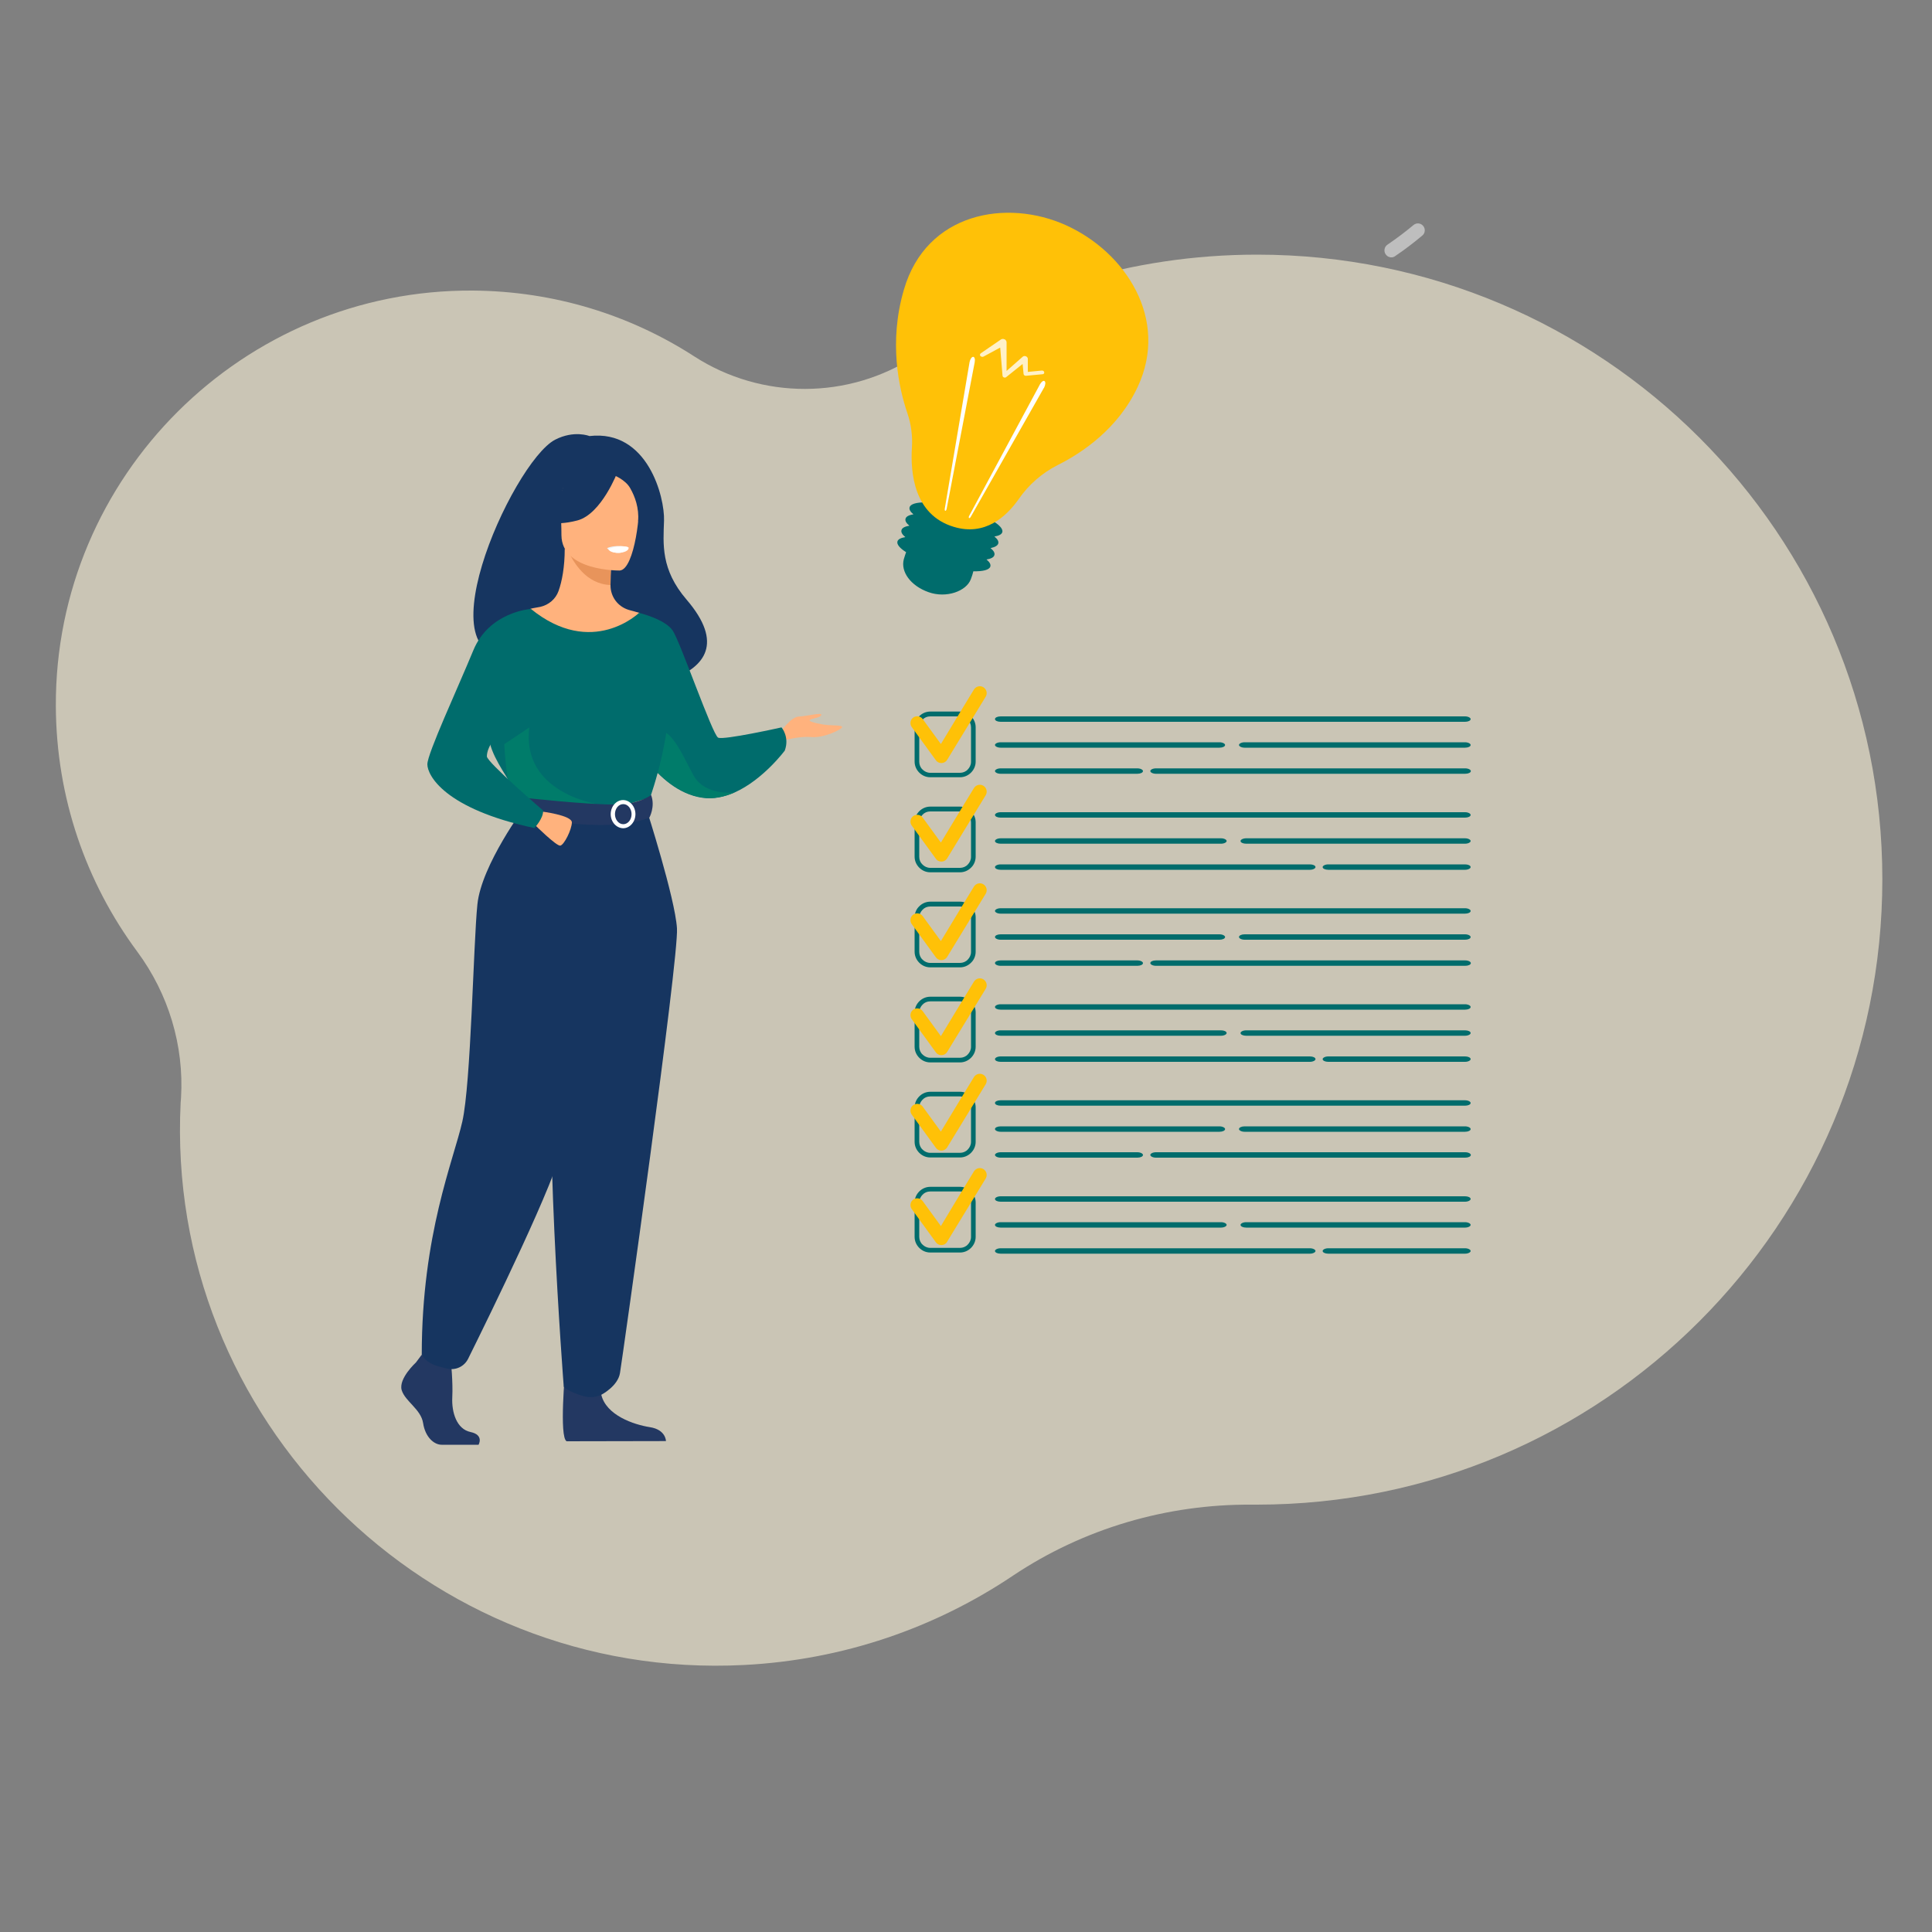 <?xml version="1.0" encoding="utf-8"?>
<!-- Generator: Adobe Illustrator 21.0.0, SVG Export Plug-In . SVG Version: 6.00 Build 0)  -->
<svg version="1.1" id="Calque_1" xmlns="http://www.w3.org/2000/svg" xmlns:xlink="http://www.w3.org/1999/xlink" x="0px" y="0px"
	 viewBox="0 0 1000 1000" style="enable-background:new 0 0 1000 1000;" xml:space="preserve">
<rect x="0" y="0" width="1000" height="1000" fill="#808080" stroke="none"/>
<style type="text/css">
	.st0{opacity:0.57;fill:#D8F5E7;}
	.st1{fill:#FEE7DA;}
	.st2{opacity:0.58;fill:#FFF7DB;}
	.st3{fill:#FFF7DB;}
	.st4{fill:#006C6C;}
	.st5{fill:#D8F5E7;}
	.st6{fill-rule:evenodd;clip-rule:evenodd;fill:#FFFFFF;}
	.st7{opacity:0.2;}
	.st8{fill-rule:evenodd;clip-rule:evenodd;fill:#C7E7D2;}
	.st9{fill-rule:evenodd;clip-rule:evenodd;fill:#D2E5F6;}
	.st10{opacity:4.000000e-02;}
	.st11{fill-rule:evenodd;clip-rule:evenodd;fill:#006C6C;}
	.st12{fill-rule:evenodd;clip-rule:evenodd;fill:#087575;}
	.st13{fill-rule:evenodd;clip-rule:evenodd;fill:#A5CDED;}
	.st14{fill-rule:evenodd;clip-rule:evenodd;fill:#C1DFF4;}
	.st15{fill-rule:evenodd;clip-rule:evenodd;fill:#0B7E7E;}
	.st16{fill-rule:evenodd;clip-rule:evenodd;fill:#DEEDF9;}
	.st17{fill-rule:evenodd;clip-rule:evenodd;fill:#FAE0DA;}
	.st18{fill-rule:evenodd;clip-rule:evenodd;fill:#F6BCA5;}
	.st19{fill-rule:evenodd;clip-rule:evenodd;fill:#EC743D;}
	.st20{fill-rule:evenodd;clip-rule:evenodd;fill:#F09171;}
	.st21{fill-rule:evenodd;clip-rule:evenodd;fill:#FDAE81;}
	.st22{fill-rule:evenodd;clip-rule:evenodd;fill:#3E8BCB;}
	.st23{fill-rule:evenodd;clip-rule:evenodd;fill:#63A5DA;}
	.st24{fill:#EC743D;}
	.st25{fill:#BDD0FB;}
	.st26{fill:#FFFFFF;}
	.st27{fill:url(#SVGID_1_);}
	.st28{fill:url(#SVGID_2_);}
	.st29{fill:url(#SVGID_3_);}
	.st30{fill:#91B3FA;}
	.st31{fill:#E7F3FE;}
	.st32{opacity:0.8;}
	.st33{fill:#9EC8FF;}
	.st34{fill:#F37168;}
	.st35{fill:#CCE2FF;}
	.st36{fill:#74B570;}
	.st37{fill:#9CD499;}
	.st38{fill:#75A1DE;}
	.st39{fill:#B0D4FF;}
	.st40{fill:#95C0F4;}
	.st41{fill:#CAE5FF;}
	.st42{fill:#163560;}
	.st43{fill:#FFB27D;}
	.st44{fill:#B0D0FF;}
	.st45{fill:#98BAF4;}
	.st46{fill:#233862;}
	.st47{fill:#E8945B;}
	.st48{fill:#EBF3FA;}
	.st49{fill:#ED7D2B;}
	.st50{fill:#F99746;}
	.st51{fill:#2B478B;}
	.st52{fill:#ED975D;}
	.st53{fill:#EBF3FF;}
	.st54{fill:#78ACEA;}
	.st55{fill:#DFEDFB;}
	.st56{opacity:0.22;fill:#C3E6E1;enable-background:new    ;}
	.st57{fill:#FDAE81;}
	.st58{fill:#EBEBEB;}
	.st59{fill:#263238;}
	.st60{fill:#455A64;}
	.st61{fill:#E0E0E0;}
	.st62{opacity:0.2;fill:#C7E7D2;}
	.st63{fill:#026869;}
	.st64{fill:url(#SVGID_4_);}
	.st65{fill:url(#SVGID_5_);}
	.st66{fill:#FFAE73;}
	.st67{fill:#FF912B;}
	.st68{fill:url(#SVGID_6_);}
	.st69{fill:url(#SVGID_7_);}
	.st70{fill:url(#SVGID_8_);}
	.st71{fill:#214D9A;}
	.st72{fill:#7D97F4;}
	.st73{fill:url(#SVGID_9_);}
	.st74{fill:url(#SVGID_10_);}
	.st75{fill:url(#SVGID_11_);}
	.st76{fill:url(#SVGID_12_);}
	.st77{fill:url(#SVGID_13_);}
	.st78{fill:#50BFA5;}
	.st79{fill:url(#SVGID_14_);}
	.st80{fill:url(#SVGID_15_);}
	.st81{fill:url(#SVGID_16_);}
	.st82{fill:url(#SVGID_17_);}
	.st83{fill:#F7CC7F;}
	.st84{fill:url(#SVGID_18_);}
	.st85{fill:url(#SVGID_19_);}
	.st86{fill:url(#SVGID_20_);}
	.st87{fill:url(#SVGID_21_);}
	.st88{fill:url(#SVGID_22_);}
	.st89{fill:url(#SVGID_23_);}
	.st90{fill:url(#SVGID_24_);}
	.st91{fill:url(#SVGID_25_);}
	.st92{fill:url(#SVGID_26_);}
	.st93{fill:#F4BF24;}
	.st94{opacity:0.7;}
	.st95{opacity:0.6;fill:#F4BF24;}
	.st96{opacity:0.6;fill:#FFFFFF;}
	.st97{fill:url(#SVGID_27_);}
	.st98{fill:url(#SVGID_28_);}
	.st99{fill:url(#SVGID_29_);}
	.st100{fill:url(#SVGID_30_);}
	.st101{fill:url(#SVGID_31_);}
	.st102{fill:url(#SVGID_32_);}
	.st103{fill:url(#SVGID_33_);}
	.st104{fill:url(#SVGID_34_);}
	.st105{fill:url(#SVGID_35_);}
	.st106{fill:url(#SVGID_36_);}
	.st107{fill:url(#SVGID_37_);}
	.st108{fill:url(#SVGID_38_);}
	.st109{fill:url(#SVGID_39_);}
	.st110{fill:url(#SVGID_40_);}
	.st111{fill:url(#SVGID_41_);}
	.st112{fill:url(#SVGID_42_);}
	.st113{fill:url(#SVGID_43_);}
	.st114{fill:url(#SVGID_44_);}
	.st115{fill:url(#SVGID_45_);}
	.st116{fill:url(#SVGID_46_);}
	.st117{fill:url(#SVGID_47_);}
	.st118{fill:url(#SVGID_48_);}
	.st119{fill:#C6D9FF;}
	.st120{fill:#6B98F6;}
	.st121{fill:url(#SVGID_49_);}
	.st122{fill:url(#SVGID_50_);}
	.st123{fill:#FFC107;}
	.st124{fill:#E8F2FA;}
	.st125{fill:#ECF3FF;}
	.st126{fill:#0B3563;}
	.st127{fill:#F6FAFF;}
	.st128{fill:#1E3865;}
	.st129{fill:#FC7600;}
	.st130{fill:#5D83E1;}
	.st131{fill:#F48F4E;}
	.st132{fill:#2A3967;}
	.st133{opacity:0.14;fill:#FFC107;}
	.st134{opacity:0.78;fill:#FFFFFF;}
	.st135{opacity:0.49;fill:#FFFFFF;}
	.st136{fill-rule:evenodd;clip-rule:evenodd;fill:#FFC107;}
	.st137{fill:#007C6A;}
	.st138{fill:#AAD8DA;}
	.st139{fill:none;stroke:#AAD8DA;stroke-width:1.243;stroke-miterlimit:10;}
	.st140{fill:#76BBB9;}
	.st141{fill:#499BA0;}
	.st142{fill:#035B60;}
	.st143{fill:#008A8E;}
	.st144{fill:#003633;}
	.st145{fill:#024E4B;}
	.st146{fill:#D1D1D1;}
	.st147{fill:#C4C4C4;}
	.st148{fill:#ECECEC;}
	.st149{fill:#343B44;}
	.st150{fill:#D7F3FF;}
	.st151{fill:#C8C8C8;}
	.st152{fill:#FADB20;}
	.st153{fill:none;stroke:#FFFFFF;stroke-width:1.177;stroke-miterlimit:10;}
	.st154{fill:#1562AF;}
	.st155{opacity:0.5;fill:#1562AF;}
	.st156{opacity:0.2;fill:#FFB839;}
	.st157{opacity:0.2;fill:#71606E;}
	.st158{opacity:0.6;}
	.st159{fill:#FFE1B0;}
	.st160{fill:#0068C6;}
	.st161{fill:#3E97CE;}
	.st162{fill:#6EB5E0;}
	.st163{fill:#A9D6D3;}
	.st164{fill:#83CAED;}
	.st165{fill:#9DDBF4;}
	.st166{fill:#CFF9F8;}
	.st167{fill:#AFE1F2;}
	.st168{fill:#FFE1BD;}
	.st169{fill:#3A3A3A;}
	.st170{fill:#EAEAEA;}
	.st171{fill:#00215B;}
	.st172{fill:#00183A;}
	.st173{fill:#FC8510;}
	.st174{opacity:0.57;}
	.st175{fill:none;stroke:#FFFFFF;stroke-width:1.944;stroke-miterlimit:10;}
	.st176{opacity:0.44;fill:#C7E7D2;}
	.st177{opacity:7.000000e-02;}
	.st178{fill:#223663;}
	.st179{fill:#00B0A5;}
	.st180{opacity:0.45;}
	.st181{fill:#FFB1DA;}
	.st182{opacity:0.11;}
	.st183{clip-path:url(#SVGID_52_);}
	.st184{opacity:0.39;}
	.st185{opacity:0.26;}
	.st186{fill:#599DAD;}
	.st187{fill:#6BB7BF;}
	.st188{fill:#86D1CD;}
	.st189{fill:#EFCBAB;}
	.st190{fill:#FFEBDC;}
	.st191{fill:#EFCDAF;}
	.st192{clip-path:url(#SVGID_54_);}
	.st193{opacity:0.5;}
	.st194{opacity:0.5;fill:#A9C2FF;}
	.st195{opacity:0.45;fill:#006C6C;}
	.st196{fill:#FC9F38;}
	.st197{fill:#E65F00;}
	.st198{fill:#04294C;}
	.st199{fill:#027A6D;}
	.st200{fill:#102C54;}
	.st201{fill:#F99352;}
	.st202{fill:#102C52;}
	.st203{fill:#B73137;}
	.st204{fill:#25468F;}
	.st205{fill:#CF4847;}
	.st206{fill:#10294C;}
	.st207{fill:#F9924F;}
	.st208{fill:#9BD399;}
	.st209{opacity:0.3;}
	.st210{fill:#A9C2FF;}
	.st211{fill:#FF7B35;}
	.st212{fill:url(#SVGID_55_);}
	.st213{fill:url(#SVGID_56_);}
	.st214{fill:url(#SVGID_57_);}
	.st215{fill:url(#SVGID_58_);}
	.st216{fill:url(#SVGID_59_);}
	.st217{fill:url(#SVGID_60_);}
	.st218{fill:url(#SVGID_61_);}
	.st219{fill:url(#SVGID_62_);}
	.st220{fill:url(#SVGID_63_);}
	.st221{fill:url(#SVGID_64_);}
	.st222{fill:url(#SVGID_65_);}
	.st223{fill:url(#SVGID_66_);}
	.st224{fill:url(#SVGID_67_);}
	.st225{fill:url(#SVGID_68_);}
	.st226{fill:url(#SVGID_69_);}
	.st227{fill:url(#SVGID_70_);}
	.st228{fill:url(#SVGID_71_);}
	.st229{fill:url(#SVGID_72_);}
	.st230{fill:url(#SVGID_73_);}
	.st231{fill:url(#SVGID_74_);}
	.st232{fill:url(#SVGID_75_);}
	.st233{fill:url(#SVGID_76_);}
	.st234{fill:url(#SVGID_77_);}
	.st235{fill:url(#SVGID_78_);}
	.st236{fill:#FFFFFA;}
	.st237{fill:#151535;}
	.st238{clip-path:url(#SVGID_80_);}
	.st239{fill:#00BFF3;}
	.st240{fill:#C8FCF9;}
	.st241{fill:#31D8F4;}
	.st242{clip-path:url(#SVGID_80_);fill:#006C6C;}
	.st243{clip-path:url(#SVGID_80_);fill:#76BBB9;}
	.st244{opacity:0.1;fill:#000100;}
	.st245{fill:#FCFDF5;}
	.st246{fill:#34ABCD;}
	.st247{fill:#182F3F;}
	.st248{fill:#FBAE3C;}
	.st249{fill:#FFD880;}
	.st250{opacity:0.2;fill:#231F20;}
	.st251{fill:#FFC800;}
	.st252{fill:none;stroke:#1A2E35;stroke-width:0.546;stroke-miterlimit:10;}
	.st253{fill:#006869;}
	.st254{opacity:0.1;}
	.st255{fill:#1A2E35;}
	.st256{fill:#FFAD73;}
	.st257{fill:#1F3765;}
	.st258{fill:#F8904F;}
	.st259{fill:none;stroke:#1A2E35;stroke-width:0.732;stroke-miterlimit:10;}
	.st260{fill:none;stroke:#1A2E35;stroke-width:0.881;stroke-miterlimit:10;}
</style>
<path class="st2" d="M650.7,131.8c-65.3,0-125.9,19.3-176.7,52.4c-34.7,22.7-79.7,22.8-114.6,0.3c-33.1-21.4-72.4-33.8-114.6-34.1
	c-119-0.8-216.4,96.1-215.9,215.1c0.2,47.6,15.8,91.5,42.1,127c16.2,21.9,24.3,48.6,22.7,75.7c0,0.8-0.2,1.8-0.2,2.6
	c-8.2,163.8,127.7,299.4,291.5,291c51.5-2.6,99.2-19.3,139.4-46.3c36.5-24.4,79.6-37,123.5-36.7c1,0,1.8,0,2.7,0
	c178.8,0,323.7-144.9,323.7-323.7S829.3,131.8,650.7,131.8z"/>
<g>
	<g>
		<path class="st4" d="M516.7,281.3c0.3-1.1-0.4-2.3-2-3.6c2.3-0.4,3.8-1.1,4.1-2.3c0.9-3.5-9.1-9.1-22.3-12.7
			c-13.3-3.5-24.8-3.6-25.7-0.1c-0.3,1.1,0.4,2.3,2,3.6c-2.3,0.4-3.8,1.1-4.1,2.3c-0.3,1.1,0.4,2.3,2,3.6c-2.3,0.4-3.8,1.1-4.1,2.3
			c-0.3,1.1,0.4,2.3,2,3.6c-2.3,0.4-3.8,1.1-4.1,2.3c-0.4,1.5,1.3,3.5,4.5,5.5c-0.4,1.1-0.8,2.3-1.2,3.7c-1.7,6.4,3.5,13.7,12.8,17
			c9.2,3.3,19.6-0.5,21.9-6.7c0.6-1.5,1-2.9,1.3-4.1c4.9,0.1,8.3-0.7,8.8-2.5c0.3-1.1-0.4-2.3-2-3.6c2.3-0.4,3.8-1.1,4.1-2.3
			c0.3-1.1-0.4-2.3-2-3.6C515,283.2,516.4,282.4,516.7,281.3z"/>
		<g>
			<path class="st4" d="M479.7,291.1c-3.8-1.4-7.2-2.9-9.9-4.5c-0.2-0.1-0.2-0.3-0.1-0.4c0.1-0.2,0.3-0.2,0.4-0.1
				c4.2,2.5,10.2,4.8,16.8,6.6c5.4,1.5,10.7,2.4,15.2,2.6c0.2,0,0.3,0.2,0.3,0.3c0,0.2-0.2,0.3-0.3,0.3c-4.5-0.3-9.8-1.2-15.3-2.6
				C484.3,292.6,481.9,291.9,479.7,291.1z"/>
			<path class="st4" d="M481.8,285.2c-5-1.8-9.3-3.8-12.1-5.8c-0.1-0.1-0.2-0.3-0.1-0.5c0.1-0.1,0.3-0.2,0.5-0.1
				c4,2.9,11.1,5.8,18.9,7.9c7.7,2.1,15.3,3,20.2,2.6c0.2,0,0.3,0.1,0.4,0.3c0,0.2-0.1,0.3-0.3,0.4c-5,0.5-12.6-0.5-20.4-2.6
				C486.4,286.7,484.1,286,481.8,285.2z"/>
			<path class="st4" d="M483.9,279.3c-5.4-1.9-9.9-4.1-12.7-6.3c-0.1-0.1-0.2-0.3-0.1-0.5c0.1-0.1,0.3-0.2,0.5-0.1
				c3.9,3,11.2,6.1,19.5,8.4c7.7,2.1,15.2,3,20.2,2.6c0.2,0,0.3,0.1,0.4,0.3c0,0.2-0.1,0.3-0.3,0.4c-5,0.5-12.6-0.5-20.4-2.6
				C488.5,280.8,486.1,280.1,483.9,279.3z"/>
			<path class="st4" d="M486,273.4c-4.3-1.5-8-3.2-10.8-5c-0.2-0.1-0.2-0.3-0.1-0.5c0.1-0.2,0.3-0.2,0.5-0.1
				c4.2,2.6,10.6,5.2,17.6,7.1c7.6,2,15.1,3,20,2.6c0.2,0,0.3,0.1,0.4,0.3c0,0.2-0.1,0.3-0.3,0.4c-5,0.4-12.6-0.6-20.3-2.6
				C490.6,274.9,488.3,274.2,486,273.4z"/>
		</g>
		<path class="st123" d="M472,231.7c0.4-6.1-0.4-12.2-2.4-18c-4.2-12.4-9.8-36.5-1.7-63.9c11.6-39.8,53.2-47.1,83.9-33.2
			c30.7,13.9,53.5,48.5,37.1,83.6c-10.1,21.6-28.6,34.1-41.4,40.5c-8.1,4.1-15,10.1-20.2,17.6c-6.4,9.1-17.5,19.3-33.6,14.4
			C472.9,266.5,471.2,244.4,472,231.7z"/>
		<path class="st26" d="M501.7,266.9l36.6-68c0.8-1.4,1.8-2.1,2.4-1.6c0.6,0.5,0.4,2-0.3,3.4c0,0,0,0.1-0.1,0.1l-37.9,66.8
			c-0.3,0.5-0.7,0.7-0.9,0.5C501.4,267.9,501.4,267.3,501.7,266.9z"/>
		<path class="st26" d="M490,263.3l14.5-75.8c0.3-1.6-0.1-2.8-0.8-2.8c-0.8,0-1.6,1.3-1.9,2.9c0,0,0,0.1,0,0.1L489,263.4
			c-0.1,0.6,0.1,1,0.3,1C489.6,264.4,489.9,263.9,490,263.3z"/>
		<path class="st134" d="M540.5,192.7c-0.1-0.6-0.7-1-1.3-0.9l-7.2,0.7l0-6.8c0-0.4-0.2-0.7-0.5-1c-0.6-0.5-1.5-0.6-2.1-0.1l0,0
			L521,192l0-14.8l0,0c0-0.4-0.1-0.7-0.4-1.1c-0.6-0.7-1.7-0.9-2.5-0.4l-10.5,7.2c-0.4,0.3-0.5,0.9-0.2,1.3c0.4,0.5,1.1,0.6,1.6,0.4
			l8.7-4.7l1.2,14.5l0,0c0,0.2,0.1,0.5,0.3,0.7c0.4,0.4,1.2,0.5,1.6,0.1l8.5-6.8l0.5,5.1l0,0c0,0,0,0.1,0,0.1c0.1,0.6,0.7,1,1.3,0.9
			l8.5-0.8C540.2,193.7,540.6,193.2,540.5,192.7z"/>
	</g>
	<path class="st135" d="M719,133c-0.7-0.2-1.3-0.7-1.8-1.4c-1.1-1.6-0.7-3.9,1-5c4.7-3.2,9.2-6.6,13.4-10.1c1.5-1.3,3.8-1.1,5,0.4
		c1.3,1.5,1.1,3.8-0.4,5c-4.4,3.7-9.1,7.3-14,10.6C721.2,133.3,720,133.4,719,133z"/>
	<g>
		<path class="st11" d="M481.5,614.3h15.4c2.2,0,4.2,0.9,5.7,2.4l0,0c1.5,1.5,2.4,3.5,2.4,5.7v17.8c0,2.2-0.9,4.2-2.4,5.7l0,0
			c-1.5,1.5-3.5,2.4-5.7,2.4h-15.4c-2.2,0-4.2-0.9-5.7-2.4l0,0c-1.5-1.5-2.4-3.5-2.4-5.7v-17.8c0-2.2,0.9-4.2,2.4-5.7l0,0
			C477.3,615.2,479.3,614.3,481.5,614.3L481.5,614.3z M496.9,616.7h-15.4c-1.6,0-3,0.6-4,1.7c-1,1-1.7,2.4-1.7,4v17.8
			c0,1.5,0.6,3,1.7,4c1,1,2.4,1.7,4,1.7h15.4c1.5,0,3-0.6,4-1.7c1-1,1.7-2.4,1.7-4v-17.8c0-1.6-0.6-3-1.7-4
			C499.9,617.4,498.4,616.7,496.9,616.7L496.9,616.7z M481.5,565.1h15.4c2.2,0,4.2,0.9,5.7,2.4l0,0c1.5,1.5,2.4,3.5,2.4,5.7V591
			c0,2.2-0.9,4.2-2.4,5.7l0,0c-1.5,1.5-3.5,2.4-5.7,2.4h-15.4c-2.2,0-4.2-0.9-5.7-2.4l0,0c-1.5-1.5-2.4-3.5-2.4-5.7v-17.8
			c0-2.2,0.9-4.2,2.4-5.7l0,0C477.3,566,479.3,565.1,481.5,565.1L481.5,565.1z M496.9,567.5h-15.4c-1.6,0-3,0.6-4,1.7
			c-1,1-1.7,2.4-1.7,4V591c0,1.5,0.6,3,1.7,4c1,1,2.4,1.7,4,1.7h15.4c1.5,0,3-0.6,4-1.7c1-1,1.7-2.4,1.7-4v-17.8c0-1.6-0.6-3-1.7-4
			C499.9,568.2,498.4,567.5,496.9,567.5L496.9,567.5z M481.5,515.9h15.4c2.2,0,4.2,0.9,5.7,2.4l0,0c1.5,1.5,2.4,3.5,2.4,5.7v17.8
			c0,2.2-0.9,4.2-2.4,5.7l0,0c-1.5,1.5-3.5,2.4-5.7,2.4h-15.4c-2.2,0-4.2-0.9-5.7-2.4l0,0c-1.5-1.5-2.4-3.5-2.4-5.7V524
			c0-2.2,0.9-4.2,2.4-5.7l0,0C477.3,516.8,479.3,515.9,481.5,515.9L481.5,515.9z M496.9,518.3h-15.4c-1.6,0-3,0.6-4,1.7
			c-1,1-1.7,2.4-1.7,4v17.8c0,1.5,0.6,3,1.7,4c1,1,2.4,1.7,4,1.7h15.4c1.5,0,3-0.6,4-1.7c1-1,1.7-2.4,1.7-4V524c0-1.6-0.6-3-1.7-4
			C499.9,519,498.4,518.3,496.9,518.3L496.9,518.3z M481.5,466.7h15.4c2.2,0,4.2,0.9,5.7,2.4l0,0c1.5,1.5,2.4,3.5,2.4,5.7v17.8
			c0,2.2-0.9,4.3-2.4,5.7l0,0c-1.5,1.5-3.5,2.4-5.7,2.4h-15.4c-2.2,0-4.2-0.9-5.7-2.4l0,0c-1.5-1.5-2.4-3.5-2.4-5.7v-17.8
			c0-2.2,0.9-4.3,2.4-5.7l0,0C477.3,467.6,479.3,466.7,481.5,466.7L481.5,466.7z M496.9,469.2h-15.4c-1.6,0-3,0.6-4,1.7
			c-1,1-1.7,2.4-1.7,4v17.8c0,1.5,0.6,3,1.7,4c1,1,2.4,1.7,4,1.7h15.4c1.5,0,3-0.6,4-1.7c1-1,1.7-2.4,1.7-4v-17.8c0-1.6-0.6-3-1.7-4
			C499.9,469.8,498.4,469.2,496.9,469.2L496.9,469.2z M481.5,417.5h15.4c2.2,0,4.2,0.9,5.7,2.4l0,0c1.5,1.5,2.4,3.5,2.4,5.7v17.8
			c0,2.2-0.9,4.3-2.4,5.7l0,0c-1.5,1.5-3.5,2.4-5.7,2.4h-15.4c-2.2,0-4.2-0.9-5.7-2.4l0,0c-1.5-1.5-2.4-3.5-2.4-5.7v-17.8
			c0-2.2,0.9-4.2,2.4-5.7l0,0C477.3,418.4,479.3,417.5,481.5,417.5L481.5,417.5z M496.9,420h-15.4c-1.6,0-3,0.6-4,1.7
			c-1,1-1.7,2.4-1.7,4v17.8c0,1.6,0.6,3,1.7,4c1,1,2.4,1.7,4,1.7h15.4c1.5,0,3-0.6,4-1.7c1-1,1.7-2.4,1.7-4v-17.8c0-1.6-0.6-3-1.7-4
			C499.9,420.6,498.4,420,496.9,420L496.9,420z M481.5,368.3h15.4c2.2,0,4.2,0.9,5.7,2.4l0,0c1.5,1.5,2.4,3.5,2.4,5.7v17.8
			c0,2.2-0.9,4.2-2.4,5.7l0,0c-1.5,1.5-3.5,2.4-5.7,2.4h-15.4c-2.2,0-4.2-0.9-5.7-2.4l0,0c-1.5-1.5-2.4-3.5-2.4-5.7v-17.8
			c0-2.2,0.9-4.3,2.4-5.7l0,0C477.3,369.2,479.3,368.3,481.5,368.3L481.5,368.3z M496.9,370.8h-15.4c-1.6,0-3,0.6-4,1.7
			c-1,1-1.7,2.4-1.7,4v17.8c0,1.5,0.6,3,1.7,4c1,1,2.4,1.7,4,1.7h15.4c1.5,0,3-0.6,4-1.7c1-1,1.7-2.4,1.7-4v-17.8c0-1.6-0.6-3-1.7-4
			C499.9,371.4,498.4,370.8,496.9,370.8L496.9,370.8z M644.2,384.2h114.1c1.6,0,2.9,0.7,2.9,1.4v0c0,0.8-1.3,1.4-2.9,1.4H644.2
			c-1.6,0-2.9-0.7-2.9-1.4v0C641.3,384.9,642.6,384.2,644.2,384.2L644.2,384.2z M598.3,397.7h160.1c1.6,0,2.9,0.7,2.9,1.4l0,0
			c0,0.8-1.3,1.4-2.9,1.4H598.3c-1.6,0-2.9-0.7-2.9-1.4l0,0C595.4,398.4,596.7,397.7,598.3,397.7L598.3,397.7z M517.9,397.7h70.8
			c1.6,0,2.9,0.7,2.9,1.4v0c0,0.8-1.3,1.4-2.9,1.4h-70.8c-1.6,0-2.9-0.7-2.9-1.4v0C515,398.4,516.3,397.7,517.9,397.7L517.9,397.7z
			 M517.9,384.2h113.3c1.6,0,2.9,0.7,2.9,1.4v0c0,0.8-1.3,1.4-2.9,1.4H517.9c-1.6,0-2.9-0.7-2.9-1.4v0
			C515,384.9,516.3,384.2,517.9,384.2L517.9,384.2z M517.9,370.8h240.4c1.6,0,2.9,0.7,2.9,1.4v0c0,0.8-1.3,1.4-2.9,1.4H517.9
			c-1.6,0-2.9-0.6-2.9-1.4v0C515,371.4,516.3,370.8,517.9,370.8L517.9,370.8z M632,433.9H517.9c-1.6,0-2.9,0.7-2.9,1.4v0
			c0,0.8,1.3,1.4,2.9,1.4H632c1.6,0,2.9-0.7,2.9-1.4v0C634.9,434.6,633.6,433.9,632,433.9L632,433.9z M678,447.4H517.9
			c-1.6,0-2.9,0.7-2.9,1.4l0,0c0,0.8,1.3,1.4,2.9,1.4H678c1.6,0,2.9-0.7,2.9-1.4l0,0C680.9,448,679.6,447.4,678,447.4L678,447.4z
			 M758.3,447.4h-70.8c-1.6,0-2.9,0.7-2.9,1.4v0c0,0.8,1.3,1.4,2.9,1.4h70.8c1.6,0,2.9-0.7,2.9-1.4v0
			C761.2,448,759.9,447.4,758.3,447.4L758.3,447.4z M758.3,433.9H645c-1.6,0-2.9,0.7-2.9,1.4v0c0,0.8,1.3,1.4,2.9,1.4h113.3
			c1.6,0,2.9-0.7,2.9-1.4v0C761.2,434.6,759.9,433.9,758.3,433.9L758.3,433.9z M758.3,420.4H517.9c-1.6,0-2.9,0.7-2.9,1.4v0
			c0,0.8,1.3,1.4,2.9,1.4h240.4c1.6,0,2.9-0.6,2.9-1.4v0C761.2,421.1,759.9,420.4,758.3,420.4L758.3,420.4z M644.2,483.6h114.1
			c1.6,0,2.9,0.7,2.9,1.4v0c0,0.8-1.3,1.4-2.9,1.4H644.2c-1.6,0-2.9-0.7-2.9-1.4v0C641.3,484.2,642.6,483.6,644.2,483.6L644.2,483.6
			z M598.3,497.1h160.1c1.6,0,2.9,0.7,2.9,1.4l0,0c0,0.8-1.3,1.4-2.9,1.4H598.3c-1.6,0-2.9-0.7-2.9-1.4l0,0
			C595.4,497.7,596.7,497.1,598.3,497.1L598.3,497.1z M517.9,497.1h70.8c1.6,0,2.9,0.7,2.9,1.4v0c0,0.8-1.3,1.4-2.9,1.4h-70.8
			c-1.6,0-2.9-0.7-2.9-1.4v0C515,497.7,516.3,497.1,517.9,497.1L517.9,497.1z M517.9,483.6h113.3c1.6,0,2.9,0.7,2.9,1.4l0,0
			c0,0.8-1.3,1.4-2.9,1.4H517.9c-1.6,0-2.9-0.7-2.9-1.4l0,0C515,484.2,516.3,483.6,517.9,483.6L517.9,483.6z M517.9,470.1h240.4
			c1.6,0,2.9,0.7,2.9,1.4v0c0,0.8-1.3,1.4-2.9,1.4H517.9c-1.6,0-2.9-0.7-2.9-1.4v0C515,470.8,516.3,470.1,517.9,470.1L517.9,470.1z
			 M632,533.3H517.9c-1.6,0-2.9,0.7-2.9,1.4v0c0,0.8,1.3,1.4,2.9,1.4H632c1.6,0,2.9-0.7,2.9-1.4v0
			C634.9,533.9,633.6,533.3,632,533.3L632,533.3z M678,546.8H517.9c-1.6,0-2.9,0.7-2.9,1.4l0,0c0,0.8,1.3,1.4,2.9,1.4H678
			c1.6,0,2.9-0.7,2.9-1.4l0,0C680.9,547.4,679.6,546.8,678,546.8L678,546.8z M758.3,546.8h-70.8c-1.6,0-2.9,0.7-2.9,1.4v0
			c0,0.8,1.3,1.4,2.9,1.4h70.8c1.6,0,2.9-0.7,2.9-1.4v0C761.2,547.4,759.9,546.8,758.3,546.8L758.3,546.8z M758.3,533.3H645
			c-1.6,0-2.9,0.7-2.9,1.4v0c0,0.8,1.3,1.4,2.9,1.4h113.3c1.6,0,2.9-0.7,2.9-1.4v0C761.2,533.9,759.9,533.3,758.3,533.3L758.3,533.3
			z M758.3,519.8H517.9c-1.6,0-2.9,0.7-2.9,1.4v0c0,0.8,1.3,1.4,2.9,1.4h240.4c1.6,0,2.9-0.6,2.9-1.4v0
			C761.2,520.5,759.9,519.8,758.3,519.8L758.3,519.8z M644.2,583h114.1c1.6,0,2.9,0.7,2.9,1.4v0c0,0.8-1.3,1.4-2.9,1.4H644.2
			c-1.6,0-2.9-0.7-2.9-1.4v0C641.3,583.6,642.6,583,644.2,583L644.2,583z M598.3,596.4h160.1c1.6,0,2.9,0.7,2.9,1.4l0,0
			c0,0.8-1.3,1.4-2.9,1.4H598.3c-1.6,0-2.9-0.7-2.9-1.4l0,0C595.4,597.1,596.7,596.4,598.3,596.4L598.3,596.4z M517.9,596.4h70.8
			c1.6,0,2.9,0.7,2.9,1.4v0c0,0.8-1.3,1.4-2.9,1.4h-70.8c-1.6,0-2.9-0.7-2.9-1.4v0C515,597.1,516.3,596.4,517.9,596.4L517.9,596.4z
			 M517.9,583h113.3c1.6,0,2.9,0.7,2.9,1.4v0c0,0.8-1.3,1.4-2.9,1.4H517.9c-1.6,0-2.9-0.7-2.9-1.4v0C515,583.6,516.3,583,517.9,583
			L517.9,583z M517.9,569.5h240.4c1.6,0,2.9,0.7,2.9,1.4v0c0,0.8-1.3,1.4-2.9,1.4H517.9c-1.6,0-2.9-0.6-2.9-1.4v0
			C515,570.1,516.3,569.5,517.9,569.5L517.9,569.5z M632,632.6H517.9c-1.6,0-2.9,0.7-2.9,1.4v0c0,0.8,1.3,1.4,2.9,1.4H632
			c1.6,0,2.9-0.7,2.9-1.4v0C634.9,633.3,633.6,632.6,632,632.6L632,632.6z M678,646.1H517.9c-1.6,0-2.9,0.7-2.9,1.4l0,0
			c0,0.8,1.3,1.4,2.9,1.4H678c1.6,0,2.9-0.7,2.9-1.4l0,0C680.9,646.8,679.6,646.1,678,646.1L678,646.1z M758.3,646.1h-70.8
			c-1.6,0-2.9,0.7-2.9,1.4v0c0,0.8,1.3,1.4,2.9,1.4h70.8c1.6,0,2.9-0.7,2.9-1.4v0C761.2,646.8,759.9,646.1,758.3,646.1L758.3,646.1z
			 M758.3,632.6H645c-1.6,0-2.9,0.7-2.9,1.4v0c0,0.8,1.3,1.4,2.9,1.4h113.3c1.6,0,2.9-0.7,2.9-1.4v0
			C761.2,633.3,759.9,632.6,758.3,632.6L758.3,632.6z M758.3,619.2H517.9c-1.6,0-2.9,0.7-2.9,1.4v0c0,0.8,1.3,1.4,2.9,1.4h240.4
			c1.6,0,2.9-0.7,2.9-1.4v0C761.2,619.8,759.9,619.2,758.3,619.2z"/>
	</g>
	<g>
		<path class="st136" d="M490.3,393.2l14.1-23.1l5.8-9.5c1-1.7,0.5-3.8-1.2-4.9c-1.7-1-3.8-0.5-4.9,1.2l-5.3,8.7L487,385.1
			l-9.4-12.9c-1.1-1.6-3.4-1.9-4.9-0.8c-1.6,1.1-1.9,3.4-0.8,4.9l12.5,17.2c1.1,1.6,3.4,1.9,4.9,0.8
			C489.7,394,490.1,393.6,490.3,393.2z"/>
	</g>
	<g>
		<path class="st136" d="M490.3,444.2l14.1-23.1l5.8-9.5c1-1.7,0.5-3.8-1.2-4.9c-1.7-1-3.8-0.5-4.9,1.2l-5.3,8.7L487,436.1
			l-9.4-12.9c-1.1-1.6-3.4-1.9-4.9-0.8c-1.6,1.1-1.9,3.4-0.8,4.9l12.5,17.2c1.1,1.6,3.4,1.9,4.9,0.8
			C489.7,445,490.1,444.6,490.3,444.2z"/>
	</g>
	<g>
		<path class="st136" d="M490.3,495.2l14.1-23.1l5.8-9.5c1-1.7,0.5-3.8-1.2-4.9c-1.7-1-3.8-0.5-4.9,1.2l-5.3,8.7L487,487.1
			l-9.4-12.9c-1.1-1.6-3.4-1.9-4.9-0.8c-1.6,1.1-1.9,3.4-0.8,4.9l12.5,17.2c1.1,1.6,3.4,1.9,4.9,0.8
			C489.7,496,490.1,495.6,490.3,495.2z"/>
	</g>
	<g>
		<path class="st136" d="M490.3,544.4l14.1-23.1l5.8-9.5c1-1.7,0.5-3.8-1.2-4.9c-1.7-1-3.8-0.5-4.9,1.2l-5.3,8.7L487,536.3
			l-9.4-12.9c-1.1-1.6-3.4-1.9-4.9-0.8c-1.6,1.1-1.9,3.4-0.8,4.9l12.5,17.2c1.1,1.6,3.4,1.9,4.9,0.8
			C489.7,545.2,490.1,544.8,490.3,544.4z"/>
	</g>
	<g>
		<path class="st136" d="M490.3,593.8l14.1-23.1l5.8-9.5c1-1.7,0.5-3.8-1.2-4.9c-1.7-1-3.8-0.5-4.9,1.2l-5.3,8.7L487,585.7
			l-9.4-12.9c-1.1-1.6-3.4-1.9-4.9-0.8c-1.6,1.1-1.9,3.4-0.8,4.9l12.5,17.2c1.1,1.6,3.4,1.9,4.9,0.8
			C489.7,594.6,490.1,594.2,490.3,593.8z"/>
	</g>
	<g>
		<path class="st136" d="M490.3,642.6l14.1-23.1l5.8-9.5c1-1.7,0.5-3.8-1.2-4.9c-1.7-1-3.8-0.5-4.9,1.2l-5.3,8.7L487,634.6
			l-9.4-12.9c-1.1-1.6-3.4-1.9-4.9-0.8c-1.6,1.1-1.9,3.4-0.8,4.9l12.5,17.2c1.1,1.6,3.4,1.9,4.9,0.8
			C489.7,643.5,490.1,643.1,490.3,642.6z"/>
	</g>
	<path class="st42" d="M270.5,338.5c-1.9-3.7,41.6-16.9,42.3,19.4c0,0,81.6-2,42.6-47.5c-13.5-15.7-12.1-28.8-11.7-40.9
		c0.4-12.1-8.4-47.3-38.6-43.8c0,0-7.9-3.2-17.8,1.9C264.9,239.3,214.6,351.9,270.5,338.5z"/>
	<path class="st43" d="M403.9,379.1c0,0,5.3-8.1,9.6-8.2c4.3-0.2,12.2-2.4,11.6-0.8c-0.6,1.6-5.5,1.7-6,2.7c-0.5,1,7.3,2.4,9.5,2.5
		c2.2,0.2,7.5,0,7.3,1.1c-0.2,1.1-9.4,5.7-16,5.1c-6.5-0.6-14.6,1.9-14.6,1.9L403.9,379.1z"/>
	<path class="st4" d="M327,381.8c0,0,2.9,5.7,8.1,12.3c6.3,7.9,16,17,28.3,18.8c5.8,0.9,11.5-0.4,16.8-2.7c0,0,0,0,0,0
		c14.8-6.6,26-21.7,26-21.7c2.6-7.1-1.7-12-1.7-12s-30,6.7-32.8,5.3c-2.9-1.4-19.5-49.4-23.5-55.4c-4-6-17.5-9.2-17.5-9.2L327,381.8
		z"/>
	<path class="st137" d="M335.2,394c6.3,7.9,16,17,28.3,18.8c5.8,0.9,11.5-0.4,16.8-2.7c-0.6,0.1-15.4,1.9-21.3-8.7
		c-6-10.8-12.5-27.9-21.5-22.2C333.6,381.8,333.7,387.9,335.2,394z"/>
	<path class="st46" d="M215.3,705.2c0,0-9.1,8.3-7.4,14.3c1.8,5.9,10,9.9,11.1,17.1c1.1,7.2,5.6,11.2,9.6,11.2c4,0,19.1,0,19.1,0
		s3-5.1-4.2-6.6c-7.1-1.5-9.8-10.1-9.4-18c0.4-7.9-0.7-18.4-0.7-18.4l-15.2-3.5L215.3,705.2z"/>
	<path class="st46" d="M292.6,708.7c0,0-3.3,35.3,0.7,37.3l51.4-0.1c0,0,0-5.9-8.3-7.2c-8.3-1.3-22.7-6.1-25.2-16.9
		C308.8,711,292.6,708.7,292.6,708.7z"/>
	<path class="st43" d="M256,455.1c10.6-23.7,17-30.5,15.8-37.9c-0.9-5.5,2.8-102.1,2.8-102.1c1.3-0.4,3.8-0.7,5.1-1
		c4.3-1,7.9-4,9.4-8.2c1.8-5,3.2-12.5,3.2-21.8l1.4,0.3l22.8,4.5c0,0-0.5,7.2-0.5,13.9c0,0.1,0,0.1,0,0.2c0,5.9,3.8,11,9.5,12.7
		c2.9,0.8,5.4,1.5,5.4,1.5s8.4,23.9,10,48.4c1.6,24.5-15.2,35.2,0.1,84.2C356.6,499.8,250.2,468.2,256,455.1z"/>
	<path class="st47" d="M316.5,288.9c0,0-0.5,7.2-0.5,13.9c-12.7-0.4-19.5-12-22.2-18.4L316.5,288.9z"/>
	<path class="st43" d="M320.8,295.3c0,0-30.1,0.5-30.2-18.3c0-18.8-3.9-31.4,15.3-32.5c19.2-1.1,23,6,24.5,12.3
		C332,263.1,328.6,294.7,320.8,295.3z"/>
	<path class="st42" d="M319.7,244.1c0,0-8.3,22-20.9,25.3c-12.7,3.3-18.2-0.1-18.2-0.1s9.7-7.7,11.7-21.2
		C292.3,248.1,313.4,233.6,319.7,244.1z"/>
	<path class="st42" d="M317.6,245.9c0,0,6.1,2.3,8.6,6.8c2.5,4.4,4.6,10.1,4.1,17.2c0,0,6.2-15-0.8-23.4
		C322.2,237.5,317.6,245.9,317.6,245.9z"/>
	<path class="st48" d="M314.2,283.7c0,0,2.1,2.7,6.2,2.5c3.4-0.2,4.6-3.1,4.6-3.1S318.9,281.7,314.2,283.7z"/>
	<path class="st4" d="M253.1,357.9c0,0-0.8,10.8,0,23.7c0.5,8.6,9.2,20.1,10.4,22.9c3.1,7.1,6.6,8.3,6.6,8.3l27,6.6l9.5,2.3
		l29.9-8.9c0,0,13.6-38,8.2-59.4c-5.5-21.4-13.8-36.3-13.8-36.3s-24.4,23.9-56.2-2L253.1,357.9z"/>
	<path class="st137" d="M261,385.2c0.5,8.6,1.3,16.6,2.5,19.4c3.1,7.1,6.6,8.3,6.6,8.3l27,6.6l11.7-3.4c0,0-39.1-5.9-34.8-39.6
		L261,385.2z"/>
	<path class="st42" d="M334.6,418.7c0,0,14.8,46.1,15.8,61.8c1,15.7-28.3,223-29.5,230.2c-1.1,6.8-9.6,11.2-9.6,11.2
		s-3.9,2.3-9.4,0.7c-7.7-2.2-10.1-4.8-10.1-4.8s-11.5-147.8-4.4-200.6c7.1-52.8,7.2-98.5,7.2-98.5H334.6z"/>
	<path class="st42" d="M271.8,417.3c0,0-22.6,30.3-24.7,50.8c-2.1,20.5-3.3,92.5-7.8,112.4c-4.5,20-21,58.4-21,120.7
		c0,0,1.7,3.6,7,5.5c1.7,0.6,4,1.2,6.2,1.7c4.4,1,8.8-1.1,10.8-5.1c11.1-22.4,46.6-94.8,48.5-109.8c1.3-10.6,12.5-81,36.9-122.3
		c5.9-9.9-3.6-49.3-3.6-49.3L271.8,417.3z"/>
	<path class="st26" d="M314.9,284.2c0,0,0.5,2.2,6,1.9c0,0,4.6-0.3,4.5-2.7C325.4,283.3,320.9,281.6,314.9,284.2z"/>
	<path class="st46" d="M337,411.5c0,0-5.9,4.7-17.8,4.9c-14.1,0.3-49.1-3.6-49.1-3.6s-1.6,4.3-1.5,8.9c0,0,42.7,10.8,67.4,1.6
		C336.1,423.4,339.3,417.4,337,411.5z"/>
	<g>
		<path class="st26" d="M316.1,421.4c0-4,2.9-7.3,6.4-7.3c3.5,0,6.4,3.3,6.4,7.3c0,4-2.9,7.3-6.4,7.3
			C319,428.6,316.1,425.4,316.1,421.4z M318.3,421.4c0,2.8,1.9,5.2,4.3,5.2c2.4,0,4.3-2.3,4.3-5.2c0-2.8-1.9-5.2-4.3-5.2
			C320.2,416.2,318.3,418.5,318.3,421.4z"/>
	</g>
	<path class="st43" d="M280,420c0,0,16,1.9,16,5.7c-0.1,3.8-4,11.6-6,12c-2,0.3-13-10.6-13-10.6L280,420z"/>
	<path class="st4" d="M274.6,315.2c0,0-21.4,1.5-29.6,21.4c-8.2,19.9-23.8,53.4-23.8,59c0,5.6,8.7,23,55.4,33c0,0,4.8-5.1,4.5-9.1
		c0,0-29.1-25-29.1-28c0.1-5.5,4.8-12.8,30.4-38.4C289.5,346.2,274.6,315.2,274.6,315.2z"/>
</g>
</svg>
